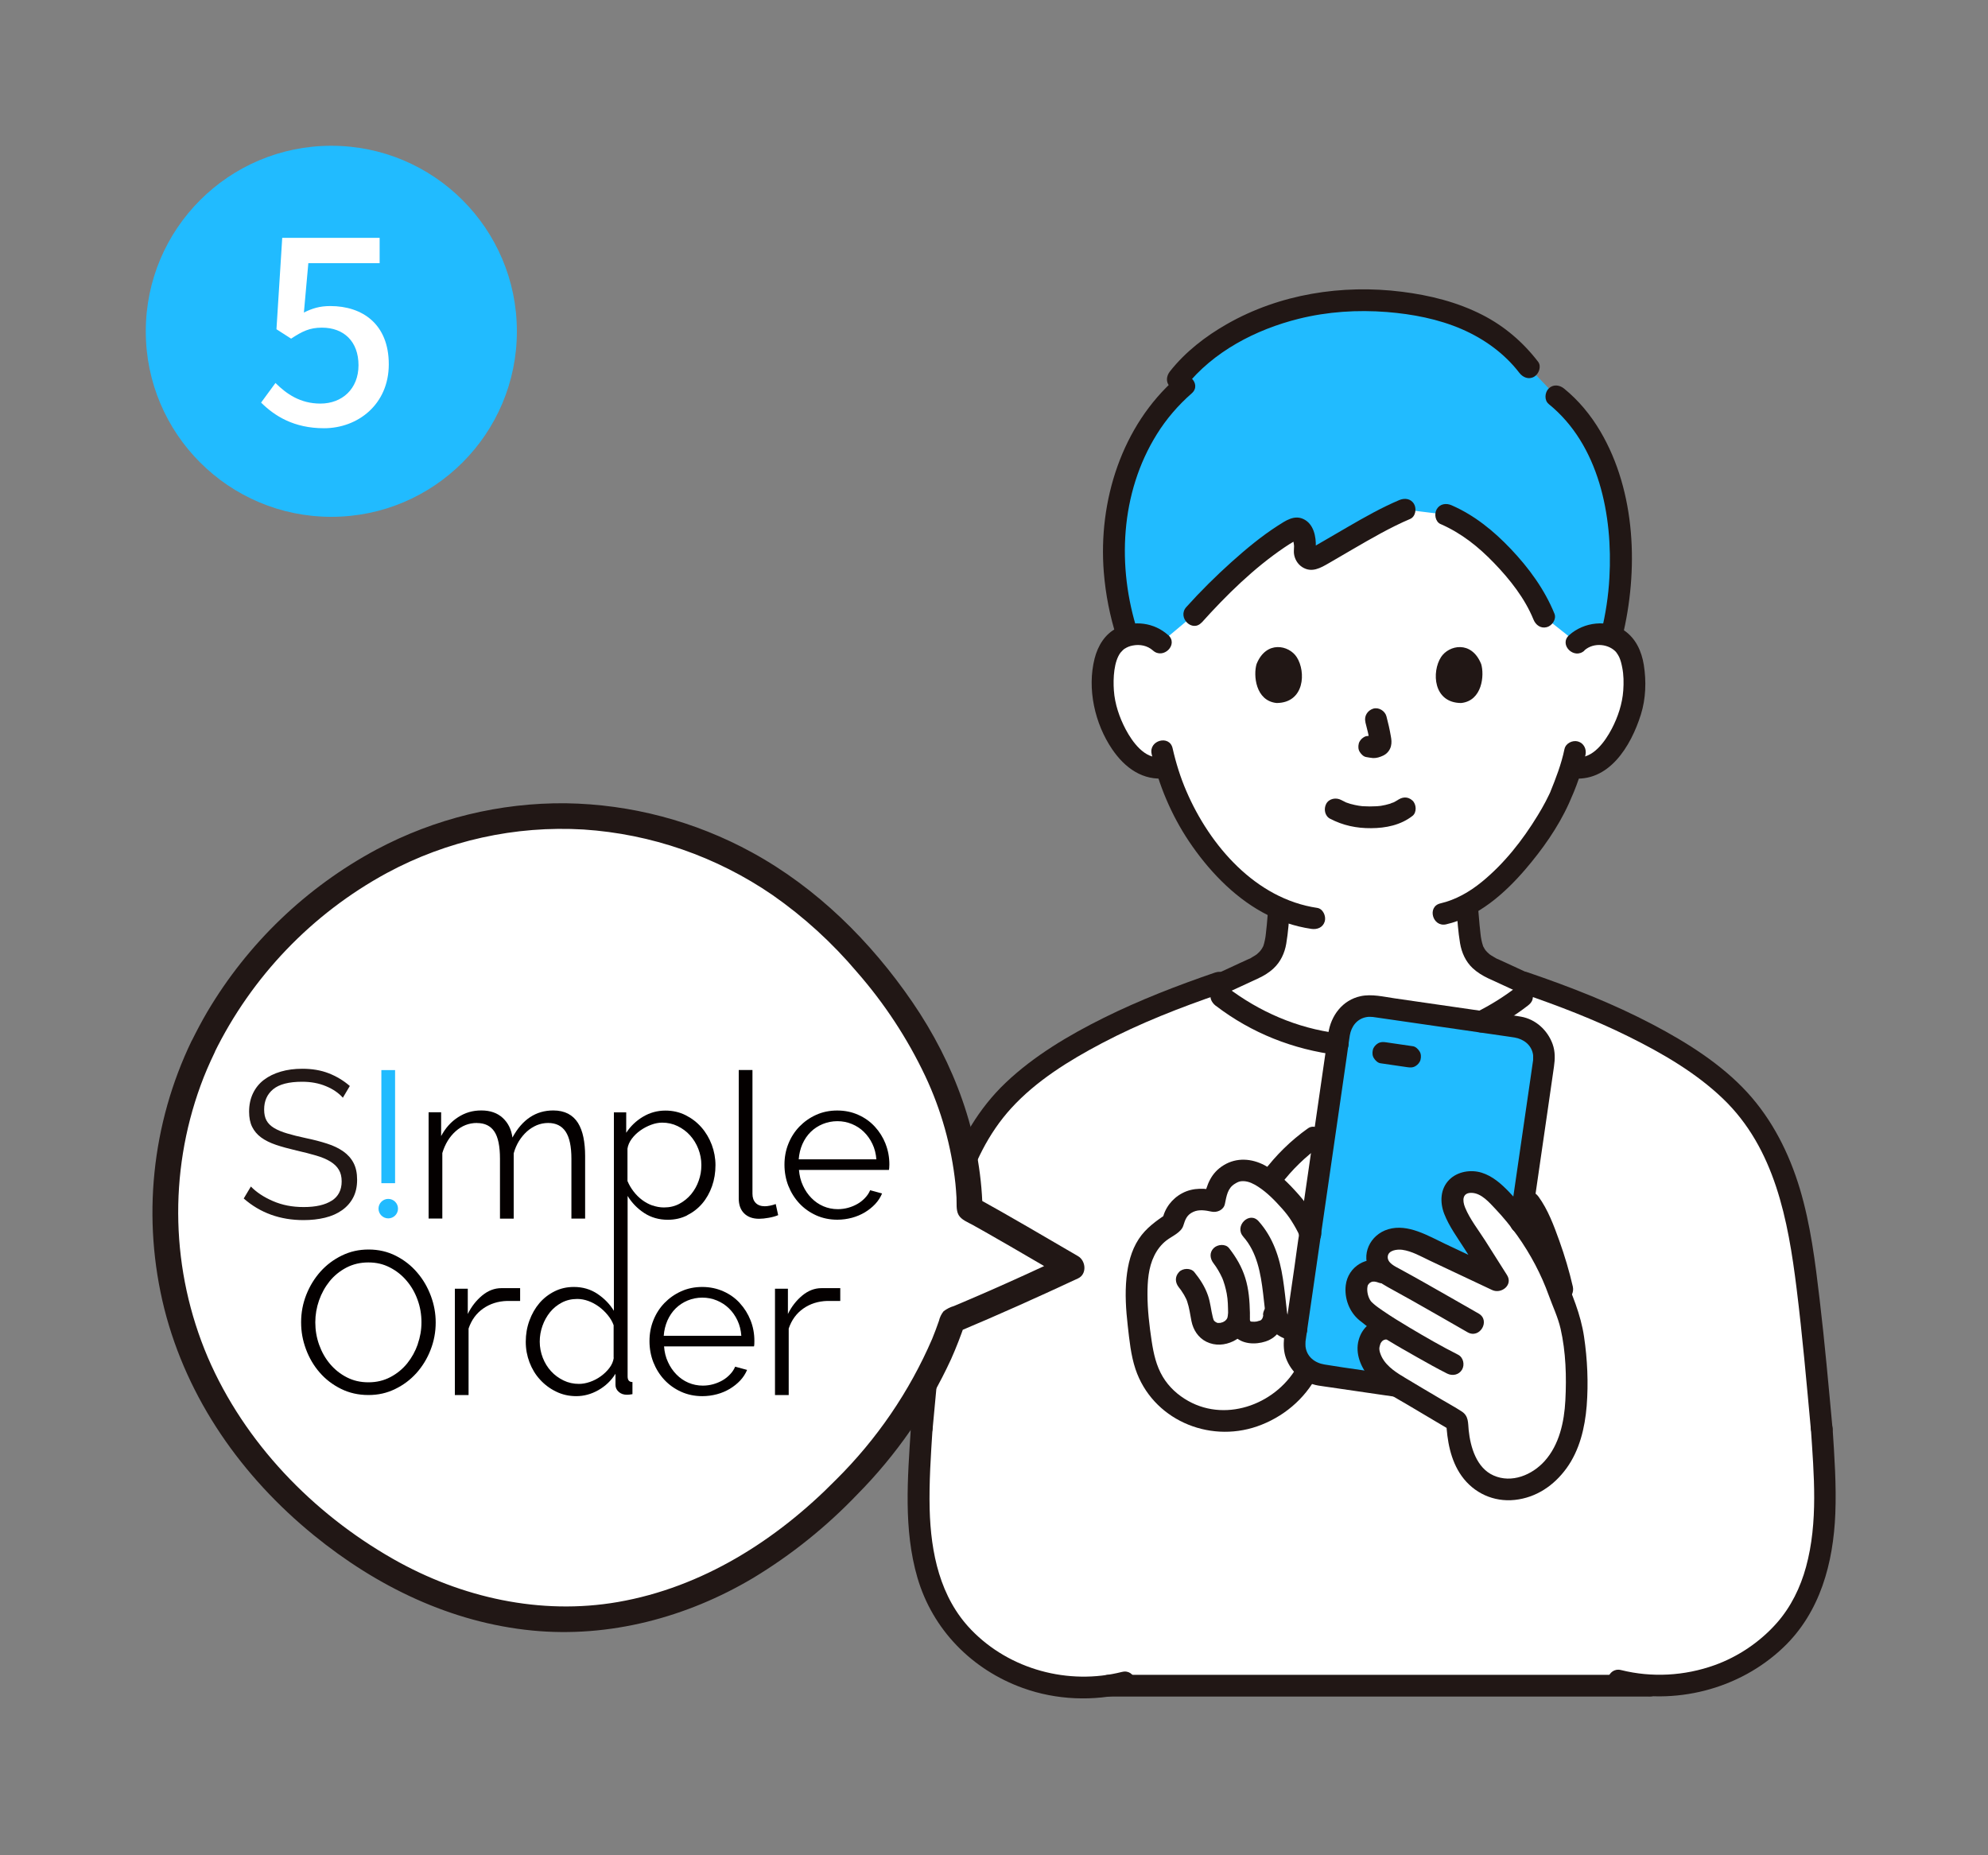 <?xml version="1.0" encoding="UTF-8"?>
<svg id="_レイヤー_2" data-name="レイヤー 2" xmlns="http://www.w3.org/2000/svg" viewBox="0 0 300 280">
  <rect x="0" y="0" width="300" height="280" fill="#808080" stroke="none"/>
  <defs>
    <style>
      .cls-1 {
        fill: #211715;
      }

      .cls-2 {
        fill: #fff;
      }

      .cls-3 {
        fill: none;
      }

      .cls-4 {
        fill: #21bbff;
      }

      .cls-5 {
        fill: #040000;
      }
    </style>
  </defs>
  <g id="_レイヤー_2-2" data-name="レイヤー 2">
    <g>
      <rect class="cls-3" width="300" height="280"/>
      <g id="d">
        <path class="cls-2" d="M237.92,97.01c1.01-.97,2.38-1.34,3.55-1.3,2.54.09,3.63,1.47,4.09,2.27,1.39,2.41,1.33,6.85.4,9.6-.66,1.95-1.74,4.92-4.35,7.06-1.08.88-2.66,1.46-4.17,1.2l-.35-.06c-.48,1.58-1.07,3.13-1.43,3.89-1.06,2.87-6.9,12.93-14.29,16.89.14,1.52.2,2.59.39,4.26.26,2.24.54,3.91,3.45,5.33.12.04,3.46,1.6,6.36,2.94-1.05.72-1.86,1.28-1.86,1.28-7.04,5.42-14.85,7.53-22.7,7.53s-15.66-2.1-22.7-7.53c0,0-.74-.51-1.68-1.16,2.95-1.36,6.49-3.01,6.61-3.06,2.91-1.42,3.19-3.09,3.45-5.33.17-1.46.24-2.47.35-3.73-3.63-1.6-6.87-4.28-9.94-7.96-3.76-4.51-5.91-9.36-7.09-13.38-1.63.44-3.39-.16-4.56-1.12-2.61-2.14-3.69-5.11-4.35-7.06-.93-2.75-.99-7.19.4-9.6.47-.81,1.55-2.18,4.09-2.27,1.17-.04,2.53.32,3.55,1.3,0,0-8.17-29.22,31.4-29.22s31.4,29.22,31.4,29.22h0Z"/>
        <path class="cls-2" d="M140.83,197.88c.43-3.81.9-7.41,1.43-10.55,1.57-9.31,4.67-17.84,12.12-24.06,7.82-6.53,18.39-11.05,28.05-14.43,7.55,6.57,15.85,9.07,24.57,9.07s17.06-2.5,24.57-9.07c9.66,3.38,20.23,7.9,28.05,14.43,7.45,6.22,10.55,14.75,12.12,24.06,1.32,7.85,2.26,18.54,3.17,28.26.9,13.59,1.87,27.46-11.65,35.39-3.68,2.16-7.98,3.33-12.3,3.42h-83.63c-5.7.86-11.72-.26-16.64-3.16-13.52-7.99-12.45-22.07-11.58-35.65.54-5.83,1.1-12.01,1.74-17.71Z"/>
        <path class="cls-2" d="M231.75,187.74c-1.54-2.49-3.35-4.81-5.4-6.91-.93-.94-1.94-1.87-3.21-2.26s-2.82-.11-3.56.99c-1.03,1.52-.04,3.54.94,5.09,1.82,2.88,3.65,5.75,5.47,8.63-3.55-1.67-7.1-3.35-10.66-5.02-1.56-.74-3.23-1.49-4.94-1.25s-3.04,1.81-2.51,3.45c.31.96.86,1.49,1.6,1.96-.61-.26-.99-.42-.99-.42-1.8-.76-3.38.4-3.7,1.6s.27,2.46,1.06,3.42c1,1.22,2.32,2.12,3.71,2.9-.47.86-.99,1.8-.99,1.8-1.14-.29-2.11,1.05-2.08,2.23.02,1.2.66,2.33,1.51,3.18s1.89,1.48,2.93,2.09c2.98,1.77,5.97,3.54,8.95,5.31.13,3.28.98,7.1,3.76,9.05,2.43,1.71,5.89,1.51,8.42-.06,2.53-1.56,4.19-4.27,5.01-7.13.82-2.85.89-5.87.8-8.84-.11-4.09-.52-8.3-2.39-11.93-.94-2.76-2.2-5.42-3.73-7.9h0Z"/>
        <g id="e">
          <path class="cls-4" d="M242.66,71.73c-1.56-4.75-4.1-8.95-7.81-11.92l-4.17-4.38c-4.73-6.24-12.43-9.63-23.43-10.11-14.3-.48-24.86,5.92-29.54,11.88l.96.99c-9.7,8.42-13.23,23.48-8.53,37.74.43-.12.92-.21,1.48-.23,1.17-.04,2.53.32,3.55,1.3l5.02-4.21c3.77-4.2,10.41-10.52,15.08-12.97.55-.29,1.25.1,1.47,1.02.21.88.21,1.55.14,2.19-.11.96.83,1.66,1.62,1.22,3.33-1.85,9.26-5.57,13.47-7.35l6.24.77c2.01.87,3.54,1.71,5.75,3.61,3.79,3.26,7.42,7.73,9.03,11.78l4.98,3.95c1.01-.97,2.38-1.34,3.55-1.3.64.02,1.19.13,1.66.28,1.93-7.62,1.98-16.65-.51-24.26h0Z"/>
          <path class="cls-4" d="M208,207.13c-.85-.85-1.49-1.98-1.51-3.18-.02-1.18.94-2.52,2.08-2.23,0,0,.52-.94.99-1.8-1.39-.78-2.7-1.67-3.71-2.9-.79-.96-1.37-2.22-1.06-3.42s1.9-2.36,3.7-1.6c0,0,.38.16.99.42-.74-.47-1.29-.99-1.6-1.96-.53-1.64.8-3.21,2.51-3.45,1.71-.24,3.38.51,4.94,1.25,3.55,1.67,7.1,3.35,10.66,5.02-1.82-2.88-3.65-5.75-5.47-8.63-.98-1.55-1.97-3.57-.94-5.09.74-1.1,2.3-1.38,3.56-.99,1.26.39,2.28,1.32,3.21,2.26,1.12,1.14,2.16,2.35,3.13,3.62l3.43-23.67c.41-2.83-1.56-5.47-4.39-5.88l-20.58-2.98c-2.83-.41-5.47,1.56-5.88,4.39l-6.58,45.39c-.41,2.83,1.56,5.47,4.39,5.88l10.97,1.59c-1-.6-2.01-1.21-2.83-2.03h0Z"/>
        </g>
      </g>
      <g id="f">
        <path class="cls-1" d="M171.68,95.33c-3.15-9.79-2.63-20.93,2.89-29.79,1.44-2.32,3.22-4.38,5.27-6.18,1.59-1.39-.74-3.71-2.32-2.32-8.25,7.22-11.81,18.59-10.95,29.33.27,3.34.92,6.64,1.94,9.83.64,2,3.81,1.15,3.16-.87h0Z"/>
        <path class="cls-1" d="M233.7,60.97c7.62,6.17,9.69,16.86,9.17,26.18-.15,2.78-.57,5.52-1.23,8.22-.5,2.05,2.66,2.93,3.16.87,2.48-10.12,2.09-21.98-3.3-31.14-1.44-2.44-3.27-4.67-5.48-6.46-.69-.56-1.65-.67-2.32,0-.58.58-.69,1.76,0,2.32h0Z"/>
        <path class="cls-1" d="M217.39,79.09c3.15,1.38,5.72,3.43,8.1,5.91,2.38,2.47,4.62,5.31,5.92,8.5.33.82,1.09,1.4,2.02,1.15.78-.21,1.48-1.19,1.15-2.02-1.49-3.67-3.86-6.9-6.57-9.76-2.59-2.73-5.49-5.1-8.95-6.61-.81-.36-1.76-.24-2.25.59-.41.7-.23,1.89.59,2.25h0Z"/>
        <path class="cls-1" d="M181.35,93.95c3.72-4.14,7.84-8.19,12.46-11.32.49-.33.98-.65,1.49-.94.12-.07.58-.3.59-.35-.02.14-.67-.23-.73-.06-.06.15.13.93.12,1.14,0,.36-.05.7-.02,1.07.08.84.54,1.64,1.26,2.1,1.43.91,2.75.13,4.03-.61,1.19-.69,2.38-1.39,3.57-2.08,2.83-1.64,5.67-3.3,8.68-4.58.82-.35,1-1.55.59-2.25-.49-.84-1.43-.94-2.25-.59-2.69,1.14-5.24,2.59-7.76,4.05-1.24.71-2.47,1.44-3.71,2.16-.52.3-1.05.61-1.58.91-.1.06-.26.1-.33.19-.2.22.29-.07.5.03.06.03.29.21.25.22.05-.02.05-.41.05-.5.06-1.55-.31-3.45-1.84-4.19-1.42-.69-2.74.25-3.91,1-2.49,1.6-4.79,3.52-6.99,5.49-2.38,2.14-4.66,4.4-6.8,6.78-1.41,1.57.9,3.89,2.32,2.32h0Z"/>
        <path class="cls-1" d="M178.88,58.37c4.2-5.31,10.61-8.64,17.11-10.26,4.35-1.08,8.84-1.37,13.31-1.02,3.84.31,7.75,1.05,11.3,2.59,3.36,1.46,6.43,3.66,8.67,6.58.54.7,1.41,1.08,2.25.59.69-.4,1.13-1.54.59-2.25-2.27-2.96-5.09-5.38-8.42-7.08-3.8-1.94-7.93-2.96-12.15-3.49-9.02-1.13-18.44.34-26.39,4.88-3.23,1.84-6.28,4.2-8.59,7.13-.55.69-.68,1.64,0,2.32.57.57,1.77.7,2.32,0h0Z"/>
        <path class="cls-1" d="M236.09,113.04c-.47,2.29-1.33,4.49-2.15,6.51.11-.28.08-.19,0,.01-.06.13-.12.27-.19.4-.16.33-.32.65-.49.98-.38.73-.79,1.44-1.22,2.14-2.27,3.72-5.03,7.24-8.42,10.01-1.85,1.51-3.94,2.71-6.25,3.25-2.06.48-1.19,3.64.87,3.16,4.81-1.11,8.81-4.64,11.94-8.29,2.56-2.99,4.94-6.34,6.57-9.94.11-.25.22-.5.33-.76.03-.07.19-.45.09-.23-.11.25.03-.07.06-.12.09-.21.18-.42.27-.63.13-.32.26-.65.38-.97.57-1.51,1.06-3.06,1.38-4.64.18-.87-.25-1.77-1.15-2.02-.81-.22-1.84.27-2.02,1.15h0Z"/>
        <path class="cls-1" d="M173.79,113.8c1.06,4.66,2.96,9.18,5.62,13.16,2.85,4.25,6.59,8.24,11.11,10.73,2.29,1.26,4.79,2.12,7.38,2.5.88.13,1.76-.22,2.02-1.15.21-.77-.26-1.89-1.15-2.02-9.27-1.37-16.2-9.38-19.74-17.62-.9-2.08-1.58-4.27-2.08-6.48-.47-2.06-3.63-1.19-3.16.87h0Z"/>
        <path class="cls-1" d="M200.72,123.56c1.93,1.02,4,1.45,6.18,1.43,2.23-.01,4.46-.46,6.25-1.85.68-.53.6-1.77,0-2.32-.72-.66-1.59-.57-2.32,0,.5-.39.12-.1,0-.02-.12.08-.25.15-.38.22-.07.04-.14.07-.2.1-.23.12-.04-.07.07-.02-.07-.03-.44.16-.53.19-.48.15-.97.26-1.47.34.25-.04-.02,0-.13.01-.14.01-.29.03-.43.04-.35.02-.7.03-1.05.03-.31,0-.62-.01-.94-.03-.14,0-.29-.02-.43-.04-.03,0-.54-.08-.2-.02-.46-.08-.92-.17-1.37-.3-.19-.06-.38-.13-.57-.19-.42-.14.25.13-.12-.05-.24-.11-.47-.23-.7-.35-.76-.4-1.82-.22-2.25.59-.4.76-.22,1.82.59,2.25h0Z"/>
        <path class="cls-1" d="M206.05,109.02c.27,1.02.53,2.06.68,3.11l-.06-.44c.02.14.03.29.01.43l.06-.44c-.01.07-.02.13-.05.19l.17-.39s-.04.08-.07.12l.26-.33s-.06.07-.1.1l.33-.26c-.08.05-.16.09-.25.13l.39-.17c-.14.06-.27.1-.42.12l.44-.06c-.13.02-.26.01-.39,0l.44.06c-.15-.02-.29-.06-.44-.08-.22-.07-.44-.08-.65-.03-.22,0-.42.07-.61.19-.34.2-.67.59-.75.98-.1.42-.08.89.17,1.26.21.33.57.7.98.75.34.05.67.13,1.01.15.53.02,1.02-.14,1.5-.36.59-.27,1.04-.8,1.2-1.43.13-.53.08-1-.02-1.53-.17-1-.4-2-.66-2.98-.22-.83-1.18-1.42-2.02-1.15-.85.28-1.38,1.13-1.15,2.02h0Z"/>
        <path class="cls-1" d="M189.63,100.19c-.52,1.69-.18,5.58,3.02,5.91,4.23-.03,4.46-4.72,3.03-6.93-1.17-1.81-4.59-2.56-6.05,1.03Z"/>
        <path class="cls-1" d="M223.51,100.19c.52,1.69.18,5.58-3.02,5.91-4.23-.03-4.46-4.72-3.03-6.93,1.17-1.81,4.59-2.56,6.05,1.03Z"/>
        <path class="cls-1" d="M239.08,98.17c1.45-1.31,3.82-.97,4.89.35-.23-.28.08.14.12.2.09.15.19.31.26.46.22.48.35,1.03.45,1.55.23,1.13.24,2.32.16,3.47-.14,2.02-.81,4.02-1.74,5.8-.98,1.87-2.87,4.6-5.34,4.27-.88-.12-1.76.21-2.02,1.15-.21.76.26,1.9,1.15,2.02,5.77.78,9.12-4.85,10.61-9.61.75-2.39.83-5.03.44-7.48-.33-2.04-1.19-3.97-2.92-5.17-2.53-1.76-6.14-1.32-8.36.69-1.57,1.42.75,3.73,2.32,2.32h0Z"/>
        <path class="cls-1" d="M176.28,95.85c-2.1-1.89-5.13-2.29-7.69-1.08-1.84.88-2.92,2.7-3.41,4.62-1.15,4.56.02,9.8,2.64,13.67,1.92,2.83,4.67,4.85,8.22,4.38.88-.12,1.36-1.25,1.15-2.02-.26-.95-1.14-1.26-2.02-1.15-2.43.33-4.3-2.32-5.28-4.16-.96-1.81-1.66-3.86-1.8-5.91-.13-1.84,0-4.4,1.03-5.74-.11.14.23-.24.27-.28.21-.21.17-.17.35-.29.38-.24.76-.39,1.21-.47,1.07-.21,2.2.01,3.03.75,1.57,1.41,3.89-.9,2.32-2.32h0Z"/>
        <path class="cls-1" d="M231.96,147.48c-1.54-.71-3.09-1.43-4.63-2.14-.4-.19-.8-.37-1.2-.55-.16-.07-.34-.13-.48-.21.36.19,0-.03-.15-.11-.16-.09-.31-.18-.47-.28-.09-.06-.19-.13-.28-.19.1.08.1.08.02.01-.24-.2-.46-.42-.66-.66.24.28-.02-.04-.05-.1-.08-.13-.15-.26-.22-.39-.2-.36.03.18-.05-.13-.03-.12-.08-.24-.11-.36-.08-.27-.13-.54-.18-.82-.01-.08-.09-.58-.03-.17-.02-.14-.03-.28-.05-.42-.05-.43-.1-.87-.14-1.31-.08-.84-.15-1.69-.22-2.53-.08-.88-.7-1.64-1.64-1.64-.83,0-1.72.75-1.64,1.64.15,1.74.26,3.5.55,5.23.24,1.42.84,2.77,1.91,3.77.69.64,1.49,1.13,2.34,1.53.63.3-.42-.2-.09-.04.07.03.14.06.2.09.23.1.45.21.68.31,1.65.76,3.3,1.53,4.95,2.29.8.37,1.77.23,2.25-.59.41-.71.22-1.87-.59-2.25h0Z"/>
        <path class="cls-1" d="M184.12,150.32c1.63-.75,3.26-1.51,4.89-2.26.23-.11.47-.22.7-.32.08-.04.16-.07.24-.11.24-.12-.3.12-.29.12.93-.39,1.8-.92,2.54-1.61,1.05-.98,1.66-2.3,1.9-3.7.3-1.75.41-3.53.56-5.29.08-.88-.81-1.64-1.64-1.64-.95,0-1.56.75-1.64,1.64-.07.81-.13,1.62-.21,2.43-.05.47-.09.94-.15,1.4-.02.14-.03.28-.05.42.05-.39,0,.01-.02.1-.05.3-.11.59-.19.89-.03.12-.08.24-.11.36-.1.35.13-.23-.03.07-.08.15-.15.3-.25.44-.05.07-.29.37-.05.1-.2.24-.42.46-.66.66-.08.07-.08.07.02-.01-.09.07-.18.13-.28.19-.15.1-.31.19-.47.28-.06.04-.59.38-.15.11-.11.07-.32.13-.46.2-.39.17-.77.35-1.16.53-1.56.72-3.13,1.45-4.7,2.18-.8.37-1.01,1.53-.59,2.25.48.83,1.44.96,2.25.59h0Z"/>
        <path class="cls-1" d="M243.74,255.21c8.94,2.23,18.71-.21,25.4-6.6,5.55-5.3,7.52-12.73,7.82-20.18.17-4.28-.13-8.57-.41-12.84-.06-.88-.71-1.64-1.64-1.64-.84,0-1.7.75-1.64,1.64.46,6.9,1.12,14.13-.73,20.89-.84,3.09-2.27,6.03-4.4,8.45-2.52,2.86-5.84,5.11-9.43,6.39-4.51,1.61-9.43,1.89-14.08.73-2.05-.51-2.92,2.65-.87,3.16h0Z"/>
        <path class="cls-1" d="M169.31,252.33c-8.05,2.03-16.94-.34-22.74-6.35-4.73-4.89-6.11-11.64-6.28-18.23-.1-4.06.18-8.11.44-12.16.06-.89-.79-1.64-1.64-1.64-.94,0-1.58.75-1.64,1.64-.48,7.45-1.13,15.23.99,22.5,2.29,7.86,8.23,13.9,15.92,16.67,5.05,1.82,10.63,2.04,15.83.73,2.05-.51,1.18-3.68-.87-3.16h0Z"/>
        <path class="cls-1" d="M183.41,146.76c-5.74,1.97-11.42,4.16-16.86,6.86-5.25,2.61-10.49,5.71-14.77,9.77-4.07,3.86-6.91,8.76-8.75,14.03-1.86,5.32-2.66,10.93-3.36,16.5-.91,7.21-1.54,14.45-2.21,21.69-.08.88.81,1.64,1.64,1.64.96,0,1.56-.75,1.64-1.64.59-6.31,1.14-12.62,1.88-18.92.63-5.39,1.31-10.82,2.83-16.04,1.43-4.91,3.69-9.61,7.16-13.41,3.78-4.14,8.73-7.19,13.66-9.79,5.77-3.04,11.86-5.41,18.02-7.52,1.99-.68,1.13-3.85-.87-3.16h0Z"/>
        <path class="cls-1" d="M229.71,149.92c5.47,1.88,10.89,3.95,16.08,6.53,5.04,2.5,10.11,5.43,14.2,9.35,7.85,7.51,9.85,18.36,11.13,28.69.87,7.02,1.49,14.07,2.14,21.11.08.88.7,1.64,1.64,1.64.82,0,1.72-.75,1.64-1.64-.6-6.51-1.18-13.02-1.95-19.51-.66-5.6-1.36-11.27-2.99-16.7-1.6-5.32-4.13-10.36-7.89-14.48-3.96-4.33-9.17-7.59-14.32-10.3-6.02-3.17-12.38-5.65-18.81-7.85-2-.69-2.86,2.48-.87,3.16h0Z"/>
        <path class="cls-1" d="M228.86,148.96c-1.91,1.47-3.96,2.75-6.12,3.82-.77.38-1.05,1.54-.59,2.25.51.79,1.42,1,2.25.59,2.16-1.07,4.21-2.35,6.12-3.82.35-.27.63-.53.75-.98.11-.39.06-.92-.17-1.26-.23-.35-.56-.66-.98-.75-.4-.09-.92-.1-1.26.17h0Z"/>
        <path class="cls-1" d="M183.47,151.79c5.4,4.13,11.67,6.6,18.4,7.44.88.11,1.64-.83,1.64-1.64,0-.98-.76-1.53-1.64-1.64-6.14-.77-11.84-3.25-16.74-6.99-.7-.54-1.84-.11-2.25.59-.49.84-.12,1.7.59,2.25h0Z"/>
        <path class="cls-1" d="M167.31,256.05h81.61c2.11,0,2.12-3.28,0-3.28h-81.61c-2.11,0-2.12,3.28,0,3.28h0Z"/>
        <path class="cls-1" d="M197.42,170.26c-2.62,1.86-4.87,4.07-6.8,6.64-.24.32-.27.9-.17,1.26.1.38.4.79.75.98.38.2.84.3,1.26.17.43-.14.71-.39.98-.75.05-.07.11-.14.16-.21.12-.16-.21.27-.03.03.11-.14.22-.28.34-.42.23-.28.46-.55.7-.82.46-.52.94-1.03,1.45-1.52s1.02-.96,1.55-1.4c.14-.11.28-.23.42-.34.06-.05.11-.09.17-.13.07-.05.38-.27,0,0,.29-.21.57-.43.87-.64.36-.25.63-.55.75-.98.11-.39.06-.92-.17-1.26-.45-.69-1.5-1.12-2.25-.59h0Z"/>
        <path class="cls-1" d="M190.63,198.44c-.02.21-.02.24,0,.08-.01.08-.03.15-.05.23-.02.06-.17.46-.08.27.12-.24-.35.4.01,0-.08.09-.16.16-.24.24.16-.17.17-.12-.03,0-.15.09-.34.09,0,.02-.2.04-.41.12-.62.17-.07.01-.14.02-.21.03.25-.03.31-.04.18-.03-.11,0-.21.02-.32.03-.08,0-.57-.05-.26.01l-.16-.03c-.19-.06-.2-.06-.05,0-.15-.09-.18-.1-.09-.03.08.07.06.05-.06-.06.07.14-.05-.26-.02-.08-.03-.22,0-.82-.01-1.17-.04-1.78-.17-3.57-.71-5.28-.52-1.66-1.37-3.1-2.44-4.47-.55-.7-1.75-.57-2.32,0-.69.69-.55,1.62,0,2.32.44.56.94,1.41,1.28,2.16.08.18.1.22.04.1.04.11.09.22.13.33.08.23.15.45.22.68.12.42.22.84.3,1.26.19.98.19,1.99.21,2.99.01.58,0,1.18.1,1.76.11.62.41,1.16.83,1.63,1.14,1.29,3.18,1.36,4.71.86,1.86-.61,2.76-2.16,2.9-4.04.07-.88-.8-1.64-1.64-1.64-.94,0-1.57.75-1.64,1.64h0Z"/>
        <path class="cls-1" d="M185.32,198.39c-.02.15-.05.3-.09.45-.02.07-.04.14-.07.21.1-.22.11-.26.03-.1,0,.01-.16.28-.17.27.15-.19.18-.22.06-.09-.05.05-.09.1-.14.15-.05.05-.1.09-.15.14.2-.15.23-.17.08-.07-.09.05-.18.11-.27.16-.06.03-.12.06-.19.09.23-.1.26-.11.1-.05-.1.03-.2.06-.31.09-.07.02-.14.03-.21.04-.18.03-.14.02.12-.02-.02-.03-.41.03-.47,0,.21.03.25.03.13,0-.06-.01-.12-.03-.18-.05.2.09.21.1.05.02-.08-.04-.15-.08-.22-.13-.15-.1-.14-.09.02.03-.07-.05-.13-.11-.19-.17-.24-.17.11.26-.03-.02-.04-.06-.08-.13-.11-.2.08.22.09.24.03.07-.04-.13-.08-.26-.12-.4-.28-1.1-.36-2.24-.74-3.32-.46-1.32-1.18-2.42-2.05-3.5-.54-.67-1.77-.61-2.32,0-.65.71-.58,1.6,0,2.32.07.09.25.34.09.11.08.11.15.21.23.31.16.23.31.46.45.7.11.19.21.39.31.59.02.05.04.1.07.15.1.2-.11-.3-.04-.1.04.12.09.23.13.35.33.97.45,1.98.65,2.98.27,1.32,1.02,2.49,2.25,3.1,1.33.65,2.77.54,4.08-.09,1.22-.59,2.17-1.82,2.37-3.16.07-.45.08-.85-.17-1.26-.2-.34-.59-.67-.98-.75-.78-.18-1.89.24-2.02,1.15h0Z"/>
        <path class="cls-1" d="M195.95,205.88c-3.04,5.84-10.66,8.9-16.63,5.56-1.57-.88-2.91-2.09-3.84-3.64-1-1.67-1.4-3.51-1.69-5.42-.35-2.34-.63-4.7-.63-7.06,0-1.95.14-4.02,1.02-5.8.44-.9,1.04-1.69,1.84-2.31.82-.64,2.23-1.19,2.55-2.24.29-.92.52-1.62,1.5-2.07.87-.4,1.84-.23,2.75-.04.83.18,1.83-.24,2.02-1.15.26-1.23.4-2.39,1.52-3.06.46-.28.73-.41,1.3-.39.81.03,1.53.41,2.2.84,1.39.9,2.53,2.09,3.63,3.32.52.59.98,1.17,1.4,1.84.25.39.48.78.7,1.18.11.2.22.4.32.61.13.26.2.84.2.11,0,2.11,3.28,2.12,3.28,0,0-1.05-.92-2.34-1.45-3.21-.57-.93-1.21-1.81-1.93-2.62-1.49-1.68-3.16-3.41-5.18-4.47-1.96-1.03-4.2-1.19-6.13-.03s-2.59,2.92-3.03,5.02l2.02-1.15c-1.79-.38-3.6-.51-5.27.37-1.56.82-2.69,2.3-3.01,4.03l.75-.98c-1.64,1.11-3.22,2.2-4.32,3.88-1.15,1.75-1.64,3.82-1.85,5.88-.24,2.38-.08,4.8.19,7.17.25,2.19.47,4.48,1.17,6.58,2.54,7.55,10.96,11.21,18.36,8.64,3.86-1.34,7.17-4.08,9.06-7.72.97-1.87-1.86-3.53-2.83-1.66h0Z"/>
        <path class="cls-1" d="M187.61,186.64c2.09,2.35,2.64,5.56,3,8.57.1.85.19,1.7.29,2.56.09.82.15,1.59.59,2.31.85,1.38,2.5,2.32,4.14,2.2.88-.06,1.64-.71,1.64-1.64,0-.84-.75-1.7-1.64-1.64-.47.03-.86-.14-1.08-.33-.15-.12-.25-.25-.27-.32.08.17-.05-.16-.05-.18.02.14-.03-.32-.03-.27-.18-1.63-.35-3.27-.6-4.9-.49-3.21-1.48-6.23-3.67-8.69-1.41-1.58-3.72.75-2.32,2.32h0Z"/>
        <path class="cls-1" d="M211.27,207.59c-3.8-.55-7.62-1.03-11.41-1.66-1.45-.24-2.67-1.17-2.85-2.72-.03-.25,0-.51,0-.76-.02.35,0,.06,0,0,.04-.31.09-.61.13-.92.03-.2.06-.41.09-.61.27-1.88.55-3.77.82-5.65.35-2.45.71-4.89,1.06-7.34.06-.44.13-.88.19-1.32.19-1.34-.07.44.02-.15.03-.18.05-.35.08-.53.59-4.05,1.17-8.09,1.76-12.14.7-4.86,1.41-9.72,2.11-14.58.14-.98.26-1.96.42-2.93.23-1.38,1.09-2.53,2.53-2.78.15-.03.33-.04.49-.04.05,0,.83.05.28,0,.03,0,.05,0,.08.01.19.02.38.05.57.08,4.54.66,9.07,1.31,13.61,1.97l6.22.9c.36.05.72.1,1.07.16,1.37.23,2.56,1.11,2.8,2.55.04.23.01.47.02.7,0,.16-.03.44.01.05,0,.03,0,.06-.01.09-.02.18-.05.37-.08.55l-.3,2.09c-.34,2.36-.68,4.72-1.03,7.08-.65,4.5-1.3,9-1.96,13.5l-.12.84c-.13.88.22,1.76,1.15,2.02.77.21,1.89-.26,2.02-1.15.53-3.66,1.06-7.32,1.59-10.98.62-4.31,1.26-8.61,1.87-12.92.17-1.16.2-2.3-.2-3.42-.75-2.08-2.54-3.75-4.76-4.14-1.24-.22-2.5-.37-3.74-.55-5.12-.74-10.23-1.48-15.35-2.22-1.65-.24-3.44-.68-5.1-.33-2.76.58-4.51,2.94-4.9,5.61l-1.81,12.52-2.16,14.88-.27,1.84c-.02.15-.04.31-.07.46,0,.03,0,.05-.01.08-.01.08-.02.15-.03.23-.09.64.03-.24.03-.19-.31,1.78-.52,3.59-.78,5.38-.37,2.55-.74,5.1-1.11,7.65-.29,2.02-.9,4.22-.17,6.19.79,2.12,2.61,3.74,4.86,4.12.66.11,1.32.19,1.98.29l7.81,1.14,1.67.24c.88.13,1.76-.22,2.02-1.15.21-.77-.26-1.89-1.15-2.02h0Z"/>
        <path class="cls-1" d="M213.22,157.9c-1.35-.2-2.69-.39-4.04-.59-.45-.07-.85-.08-1.26.17-.34.2-.67.59-.75.98-.1.42-.08.89.17,1.26.21.33.57.69.98.75,1.35.2,2.69.39,4.04.59.45.07.85.08,1.26-.17.34-.2.67-.59.75-.98.1-.42.08-.89-.17-1.26-.21-.33-.57-.69-.98-.75h0Z"/>
        <path class="cls-1" d="M208.93,190.42c-2.67-1.01-5.52.75-5.85,3.56-.23,1.96.53,4.01,2.05,5.27,2.68,2.22,5.83,3.94,8.85,5.66,1.45.82,2.91,1.64,4.4,2.39.79.4,1.78.21,2.25-.59.43-.73.21-1.84-.59-2.25-2.49-1.26-4.92-2.66-7.32-4.09-1.34-.8-2.68-1.62-3.97-2.5-.25-.17-.49-.34-.74-.52-.12-.09-.24-.17-.35-.26-.15-.11.09.07.1.08-.07-.06-.14-.11-.21-.17-.16-.13-.32-.26-.47-.41-.07-.06-.13-.13-.19-.19-.02-.02-.05-.05-.07-.08.2.22.03.03-.06-.11-.41-.68-.56-1.67-.32-2.32-.04.13.08-.09.14-.15.13-.13.14-.15.35-.25.3-.14.7-.07,1.14.1.83.31,1.8-.35,2.02-1.15.25-.92-.31-1.7-1.15-2.02h0Z"/>
        <path class="cls-1" d="M209.16,198.89c-2.01.17-3.59,1.37-4.13,3.35-.56,2.06.34,4.13,1.66,5.7,1.51,1.8,3.74,2.89,5.72,4.07,2.21,1.31,4.43,2.63,6.64,3.94l-.81-1.42c.12,2.82.64,5.85,2.31,8.2,1.85,2.61,4.85,3.98,8.04,3.64,3.24-.35,5.9-2.16,7.8-4.77,1.98-2.73,2.78-6.11,3.05-9.42.27-3.46.11-7.03-.4-10.45-.5-3.37-1.83-6.49-3.17-9.61-1.28-3-2.94-5.83-4.91-8.43-1.01-1.33-2.09-2.61-3.25-3.82-1.17-1.21-2.48-2.38-4.13-2.89-1.64-.5-3.63-.18-4.87,1.06-1.38,1.37-1.44,3.42-.77,5.15.74,1.9,1.99,3.59,3.08,5.3,1.19,1.87,2.37,3.74,3.56,5.61l2.25-2.25c-2.89-1.36-5.78-2.73-8.68-4.09-2.59-1.22-5.68-3.13-8.66-2.24-2.77.83-4.19,3.86-2.72,6.42.6,1.05,1.59,1.72,2.62,2.29,1.19.66,2.38,1.31,3.57,1.98,2.85,1.6,5.68,3.24,8.51,4.86,1.84,1.05,3.49-1.79,1.66-2.83-2.72-1.55-5.42-3.11-8.15-4.65-1.23-.7-2.47-1.38-3.71-2.06-.69-.38-1.94-.91-1.85-1.89.08-.96,1.42-1.12,2.18-1.02,1.45.2,2.83,1,4.13,1.62,3.15,1.48,6.29,2.96,9.44,4.45,1.38.65,3.19-.75,2.25-2.25-1.09-1.73-2.19-3.45-3.28-5.18-1.02-1.61-2.32-3.24-3.05-5.02-.44-1.08-.42-2.27,1.02-2.21,1.47.06,2.65,1.47,3.59,2.46,2.38,2.52,4.38,5.35,5.99,8.41.78,1.49,1.46,3.02,2.03,4.61.61,1.69,1.37,3.25,1.78,5.02.8,3.5.91,7.27.72,10.84-.17,3.22-.91,6.67-3.13,9.14-1.89,2.1-4.97,3.39-7.71,2.17-2.57-1.14-3.49-4.29-3.75-6.85-.11-1.11.01-2.13-1.05-2.81-.98-.64-2.02-1.2-3.03-1.8-1.92-1.14-3.86-2.27-5.77-3.43-1.43-.86-2.98-1.93-3.51-3.6-.1-.3-.14-.56-.11-.87-.03.29.02-.07.04-.14.03-.1.13-.4.12-.4.14-.29.37-.59.86-.63.88-.07,1.64-.7,1.64-1.64,0-.83-.75-1.72-1.64-1.64h0Z"/>
        <path class="cls-1" d="M229.32,182.24c1.38,1.88,2.13,3.94,2.88,6.07.78,2.21,1.45,4.46,1.98,6.74.2.86,1.19,1.37,2.02,1.15.89-.24,1.34-1.15,1.15-2.02-.54-2.34-1.23-4.66-2.04-6.92-.82-2.28-1.71-4.7-3.15-6.67-.52-.71-1.42-1.07-2.25-.59-.7.41-1.12,1.53-.59,2.25h0Z"/>
      </g>
      <path class="cls-2" d="M30.62,157.99c-10.9,22.54-5.87,48.96,11.89,66.72,26.03,26.03,58.72,26.26,84.45.52,8.22-8.22,13.79-17,16.78-25.97,6-2.52,10.45-4.49,17.97-8-6.63-3.85-9.97-5.85-15.39-8.85-.31-14.41-7.02-28.75-19.89-41.62-22.64-22.64-58.95-24.46-83.67.27-4.97,4.92-9.07,10.65-12.14,16.94Z"/>
      <path class="cls-1" d="M28.94,157.04c-6.08,12.6-7.54,26.93-4.14,40.5,3.46,13.64,11.7,25.31,22.53,34.14,9.47,7.73,20.71,13.2,32.97,14.4,11.65,1.14,23.33-1.97,33.34-7.92,5.78-3.49,11.07-7.74,15.74-12.63,5.87-5.93,10.66-12.84,14.15-20.42.78-1.75,1.47-3.54,2.09-5.36l-.91,1.19c6.05-2.54,12.03-5.23,17.97-8,1.38-.64,1.19-2.67,0-3.36-5.12-2.98-10.21-5.99-15.39-8.85l.98,1.68c-.27-11.21-4.28-21.96-10.58-31.16-6.27-9.16-14.42-17.25-24.21-22.6-8.62-4.72-18.26-7.27-28.08-7.42-9.96-.1-19.79,2.3-28.58,6.98-10.6,5.69-19.44,14.17-25.56,24.53-.82,1.4-1.58,2.84-2.3,4.29-1.08,2.22,2.27,4.15,3.36,1.91,5.65-11.54,14.75-21.04,26.05-27.18,9.1-4.91,19.38-7.18,29.69-6.57,10.22.67,20.07,4.09,28.52,9.89,4.73,3.3,9.01,7.21,12.74,11.62,4.14,4.73,7.61,10.01,10.3,15.69,2.42,5.13,3.96,10.63,4.56,16.26.07.7.12,1.39.16,2.09.05.82-.1,1.9.32,2.63s1.38,1.09,2.09,1.48c.68.38,1.36.76,2.03,1.14,2.49,1.41,4.95,2.85,7.42,4.29,1.52.89,3.05,1.78,4.58,2.67v-3.36c-3.88,1.81-7.77,3.6-11.7,5.32-1.71.75-3.42,1.48-5.13,2.2-.56.16-1.09.43-1.56.79-.34.43-.58.92-.7,1.45-.32.91-.65,1.82-1.02,2.71-3.43,7.96-8.37,15.18-14.53,21.28-8.99,9.14-20.17,16.23-32.9,18.44-11.65,2.02-23.63-.64-33.92-6.5-12.13-6.9-22.42-17.55-27.96-30.42-5.56-13.06-5.95-27.74-1.08-41.07.6-1.65,1.3-3.26,2.06-4.84.5-.93.18-2.09-.73-2.63-.93-.52-2.1-.19-2.63.73Z"/>
      <path class="cls-1" d="M50.07,181.2c-1.01.65-2.42.97-4.22.97s-3.26-.3-4.66-.9c-1.39-.6-2.5-1.34-3.33-2.2l-1.08,1.81c2.49,2.18,5.5,3.26,9.03,3.26,1.16,0,2.24-.12,3.23-.36.99-.24,1.85-.62,2.57-1.13.72-.51,1.28-1.14,1.68-1.9.4-.76.6-1.66.6-2.69s-.18-1.86-.54-2.55c-.36-.69-.88-1.27-1.55-1.74-.68-.48-1.49-.87-2.44-1.17-.95-.31-2.03-.59-3.23-.84-1.08-.23-2.01-.46-2.8-.7-.79-.23-1.45-.51-1.97-.82-.52-.32-.9-.69-1.14-1.13-.24-.43-.36-.99-.36-1.66,0-1.29.45-2.31,1.36-3.06.91-.75,2.37-1.13,4.37-1.13,1.33,0,2.53.22,3.6.67,1.07.44,1.92,1.03,2.55,1.74l1.05-1.77c-.95-.82-2.01-1.46-3.19-1.92s-2.5-.68-3.98-.68c-1.18,0-2.27.14-3.25.43-.98.29-1.83.7-2.54,1.24-.71.54-1.26,1.22-1.65,2.03-.39.81-.59,1.74-.59,2.77,0,.91.15,1.67.46,2.3.31.62.76,1.16,1.36,1.6.6.44,1.35.81,2.23,1.11.89.3,1.92.58,3.11.86,1.12.25,2.11.51,2.96.76.86.25,1.57.55,2.14.9.57.35,1,.76,1.28,1.24.29.48.43,1.06.43,1.76,0,1.31-.51,2.29-1.52,2.93Z"/>
      <path class="cls-5" d="M71.98,169.49c1.18,0,2.05.43,2.62,1.28.57.85.85,2.23.85,4.12v9.03h2.07v-9.85c.18-.67.45-1.29.79-1.85.35-.56.75-1.04,1.2-1.45.46-.41.96-.72,1.49-.95.54-.22,1.11-.34,1.72-.34,1.18,0,2.06.44,2.64,1.31.58.87.87,2.24.87,4.09v9.03h2.07v-9.45c0-1.04-.09-1.98-.26-2.82-.17-.84-.45-1.57-.82-2.17-.38-.6-.87-1.06-1.49-1.39-.62-.32-1.37-.49-2.24-.49-2.62,0-4.68,1.36-6.16,4.09-.16-1.22-.65-2.21-1.46-2.96-.81-.75-1.89-1.13-3.23-1.13s-2.45.34-3.51,1.02c-1.06.68-1.91,1.63-2.56,2.85v-3.6h-1.89v16.04h2.07v-9.88c.41-1.36,1.08-2.46,2.01-3.29.93-.83,2-1.25,3.2-1.25Z"/>
      <path class="cls-5" d="M103.68,183.42c.88-.44,1.65-1.03,2.29-1.78.64-.75,1.13-1.63,1.48-2.62.35-1,.52-2.05.52-3.17,0-1.06-.19-2.08-.56-3.08-.38-1-.9-1.88-1.57-2.64-.67-.76-1.47-1.37-2.39-1.83s-1.94-.69-3.03-.69c-1.22,0-2.35.31-3.39.93-1.04.62-1.88,1.43-2.53,2.42v-3.08h-1.86v29.95c-.61-1-1.43-1.85-2.47-2.55-1.04-.7-2.23-1.05-3.57-1.05-1.06,0-2.03.22-2.91.66-.88.44-1.65,1.03-2.29,1.78-.64.75-1.14,1.63-1.51,2.64-.37,1.01-.55,2.07-.55,3.19s.19,2.11.56,3.1c.38.99.9,1.86,1.59,2.61.68.75,1.49,1.36,2.42,1.81.93.46,1.95.69,3.05.69,1.16,0,2.27-.3,3.34-.91s1.93-1.43,2.58-2.47v1.68c0,.41.16.76.49,1.05.32.3.74.44,1.25.44.2,0,.48-.03.82-.09v-1.83c-.49,0-.73-.28-.73-.85v-27.24c.63,1.04,1.47,1.9,2.5,2.58,1.04.68,2.23,1.02,3.57,1.02,1.06,0,2.03-.22,2.91-.66ZM92.62,204.93c-.08.55-.3,1.06-.67,1.54-.37.48-.8.89-1.3,1.25-.5.36-1.04.64-1.62.84-.58.2-1.13.3-1.66.3-.83,0-1.61-.17-2.33-.52-.72-.35-1.35-.81-1.88-1.39-.53-.58-.95-1.26-1.25-2.03-.3-.77-.46-1.59-.46-2.44s.14-1.61.41-2.38c.27-.77.66-1.46,1.14-2.06.49-.6,1.08-1.08,1.78-1.45.7-.37,1.48-.55,2.33-.55.55,0,1.1.1,1.66.3.56.2,1.09.49,1.59.85.5.37.95.79,1.34,1.27.4.48.7.99.9,1.54v4.91ZM98.46,181.94c-.56-.2-1.08-.48-1.56-.84-.48-.36-.9-.78-1.28-1.27-.38-.49-.69-1.02-.93-1.59v-4.88c.08-.53.3-1.03.66-1.51.36-.48.79-.89,1.3-1.25.51-.36,1.05-.64,1.62-.85.57-.21,1.12-.32,1.65-.32.83,0,1.61.17,2.33.52.72.35,1.35.81,1.88,1.4.53.59.95,1.27,1.25,2.04.3.77.46,1.59.46,2.44s-.13,1.6-.4,2.36c-.26.76-.65,1.44-1.14,2.04-.5.6-1.09,1.08-1.78,1.45-.69.37-1.46.55-2.32.55-.59,0-1.16-.1-1.72-.3Z"/>
      <path class="cls-5" d="M117.05,181.72c-.26.1-.55.18-.85.24-.3.06-.57.09-.79.09-.59,0-1.05-.17-1.37-.5-.33-.34-.49-.8-.49-1.39v-18.67h-2.07v19.37c0,.98.27,1.73.82,2.27.55.54,1.3.81,2.26.81.41,0,.89-.05,1.45-.15.56-.1,1.03-.23,1.42-.4l-.37-1.68Z"/>
      <path class="cls-5" d="M133.64,172.63c-.39-.98-.93-1.84-1.62-2.59-.69-.75-1.52-1.35-2.49-1.78-.97-.44-2.03-.66-3.19-.66s-2.22.22-3.19.66c-.97.44-1.8,1.03-2.52,1.77-.71.74-1.27,1.61-1.66,2.59-.4.99-.59,2.04-.59,3.16s.2,2.21.59,3.2c.4,1,.95,1.88,1.66,2.64.71.76,1.56,1.36,2.53,1.8.98.44,2.04.66,3.2.66.75,0,1.48-.1,2.2-.29.71-.19,1.36-.47,1.95-.82.59-.36,1.11-.77,1.56-1.25.45-.48.79-1.01,1.04-1.6l-1.8-.49c-.18.43-.44.82-.78,1.17-.34.36-.72.66-1.14.9s-.89.44-1.4.58c-.51.14-1.03.21-1.56.21-.77,0-1.5-.15-2.18-.44-.68-.29-1.28-.71-1.8-1.24-.52-.53-.95-1.15-1.28-1.88-.34-.72-.53-1.51-.6-2.36h13.57c.02-.06.04-.17.05-.34.01-.16.02-.32.02-.49,0-1.1-.19-2.13-.58-3.11ZM120.53,174.98c.06-.83.25-1.61.56-2.32.32-.71.73-1.32,1.25-1.83.52-.51,1.12-.9,1.82-1.19.69-.28,1.42-.43,2.2-.43s1.5.14,2.2.43c.69.29,1.3.68,1.81,1.19.52.51.95,1.11,1.28,1.81.34.7.53,1.48.6,2.33h-11.71Z"/>
      <path class="cls-5" d="M62.96,192.06c-.88-1.04-1.95-1.88-3.2-2.52-1.25-.64-2.63-.96-4.13-.96s-2.79.3-4.03.9c-1.24.6-2.32,1.41-3.23,2.42-.91,1.02-1.63,2.19-2.15,3.51-.52,1.32-.78,2.7-.78,4.15s.24,2.73.73,4.06c.49,1.32,1.18,2.5,2.07,3.52.89,1.03,1.97,1.85,3.22,2.47,1.25.62,2.63.93,4.13.93s2.79-.3,4.03-.9c1.24-.6,2.31-1.4,3.22-2.41.9-1.01,1.62-2.17,2.13-3.49.52-1.32.78-2.7.78-4.15,0-1.36-.24-2.7-.73-4.01-.49-1.31-1.17-2.49-2.06-3.52ZM63.05,202.86c-.38,1.08-.91,2.04-1.6,2.9-.69.85-1.54,1.55-2.53,2.07-1,.53-2.1.79-3.32.79s-2.29-.25-3.26-.75c-.98-.5-1.82-1.17-2.53-2.01-.71-.84-1.26-1.81-1.65-2.9-.39-1.09-.58-2.22-.58-3.4,0-1.12.19-2.22.56-3.29.38-1.08.91-2.04,1.6-2.9.69-.85,1.54-1.54,2.53-2.06,1-.52,2.1-.78,3.32-.78s2.26.25,3.23.75c.98.5,1.82,1.16,2.53,2,.71.83,1.27,1.79,1.66,2.88.4,1.09.59,2.22.59,3.4s-.19,2.22-.56,3.29Z"/>
      <path class="cls-5" d="M111.65,196.67c-.69-.75-1.52-1.35-2.49-1.78s-2.03-.66-3.19-.66-2.22.22-3.19.66-1.8,1.03-2.52,1.77c-.71.74-1.27,1.61-1.66,2.59-.4.99-.59,2.04-.59,3.16s.2,2.21.59,3.2c.4,1,.95,1.88,1.66,2.64s1.56,1.36,2.53,1.8c.98.44,2.04.66,3.2.66.75,0,1.48-.1,2.2-.29s1.36-.47,1.95-.82c.59-.36,1.11-.77,1.56-1.25.45-.48.79-1.01,1.04-1.6l-1.8-.49c-.18.43-.44.82-.78,1.17-.34.36-.72.66-1.14.9s-.9.44-1.4.58c-.51.14-1.03.21-1.56.21-.77,0-1.5-.15-2.18-.44-.68-.29-1.28-.71-1.8-1.24-.52-.53-.95-1.15-1.28-1.88-.34-.72-.53-1.51-.59-2.36h13.57c.02-.06.04-.17.05-.34.01-.16.01-.32.01-.49,0-1.1-.19-2.13-.58-3.11-.39-.98-.93-1.84-1.62-2.59ZM100.16,201.61c.06-.83.25-1.61.56-2.32.32-.71.73-1.32,1.25-1.83.52-.51,1.12-.9,1.81-1.19.69-.28,1.42-.43,2.2-.43s1.5.14,2.2.43c.69.29,1.3.68,1.82,1.19.52.51.95,1.11,1.28,1.81s.53,1.48.59,2.33h-11.71Z"/>
      <rect class="cls-4" x="57.55" y="161.5" width="2.07" height="17.07"/>
      <circle class="cls-4" cx="58.59" cy="182.41" r="1.47"/>
      <path class="cls-5" d="M124.16,194.41h-.19c-1.04,0-2,.37-2.9,1.11-.89.74-1.62,1.67-2.17,2.79v-3.81h-1.95v16.04h2.07v-10.03c.43-1.28,1.16-2.29,2.2-3.02,1.03-.72,2.23-1.11,3.62-1.15h1.96v-1.93h-2.65Z"/>
      <path class="cls-5" d="M75.85,194.41h-.19c-1.04,0-2,.37-2.9,1.11-.89.74-1.62,1.67-2.17,2.79v-3.81h-1.95v16.04h2.07v-10.03c.43-1.28,1.16-2.29,2.2-3.02,1.03-.72,2.23-1.11,3.62-1.15h1.96v-1.93h-2.65Z"/>
      <circle class="cls-4" cx="50" cy="50" r="28"/>
      <path class="cls-2" d="M39.4,60.76l2.17-2.96c1.66,1.65,3.74,3.11,6.78,3.11,3.27,0,5.75-2.21,5.75-5.79s-2.21-5.67-5.52-5.67c-1.85,0-2.96.55-4.65,1.66l-2.21-1.42.87-13.79h14.7v3.82h-10.76l-.67,7.45c1.26-.63,2.4-.98,3.98-.98,4.85,0,8.83,2.72,8.83,8.79s-4.69,9.65-9.77,9.65c-4.57,0-7.45-1.85-9.49-3.86Z"/>
    </g>
  </g>
</svg>